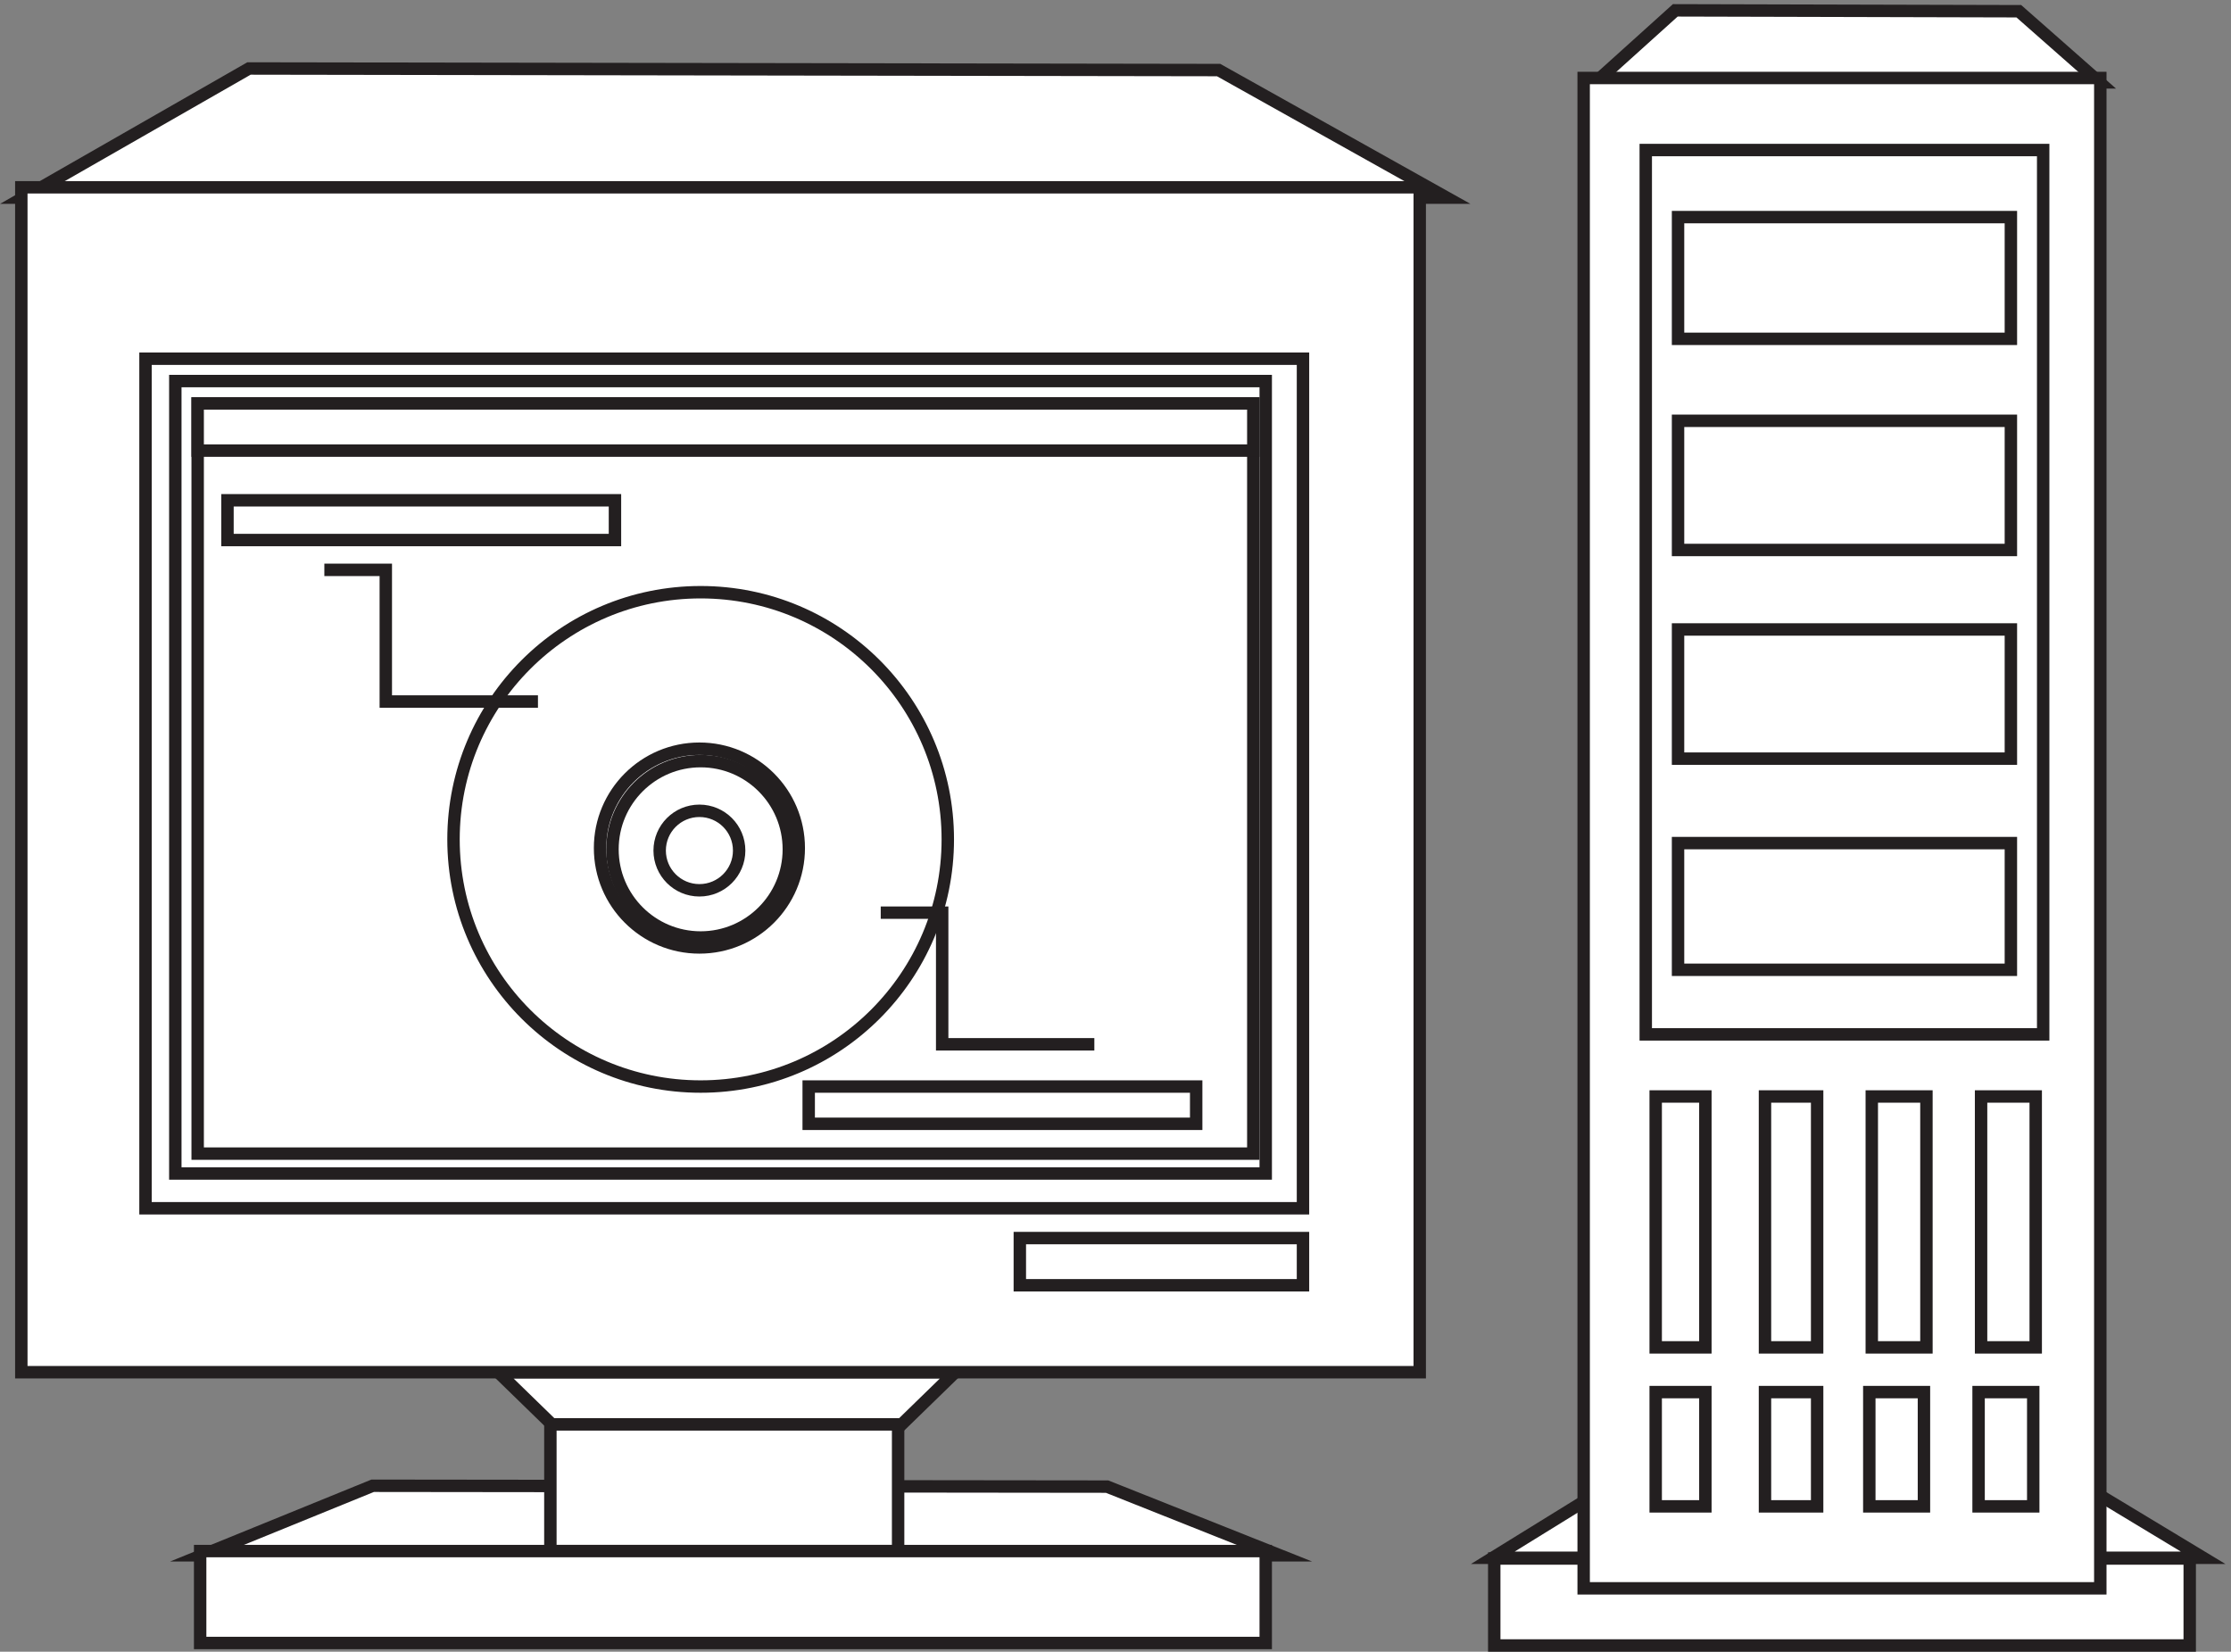<svg xmlns="http://www.w3.org/2000/svg" xml:space="preserve" width="179.191" height="132.647"><rect width="100%" height="100%" fill="#808080" stroke="none"/><path d="m1002.17 990.668 207.45-.531 48.78-42.969H953.902l48.268 43.5" style="fill:#fff;fill-opacity:1;fill-rule:evenodd;stroke:none" transform="matrix(.133 0 0 -.133 1.269 132.59)"/><path d="m1002.17 990.668 207.45-.531 48.78-42.969H953.902Z" style="fill:none;stroke:#231f20;stroke-width:7.5;stroke-linecap:butt;stroke-linejoin:miter;stroke-miterlimit:10;stroke-dasharray:none;stroke-opacity:1" transform="matrix(.133 0 0 -.133 1.269 132.59)"/><path d="m959.953 98.258 292.267-.512 68.73-41.488H891.949l68.004 42" style="fill:#fff;fill-opacity:1;fill-rule:evenodd;stroke:none" transform="matrix(.133 0 0 -.133 1.269 132.59)"/><path d="m959.953 98.258 292.267-.512 68.73-41.488H891.949Z" style="fill:none;stroke:#231f20;stroke-width:7.5;stroke-linecap:butt;stroke-linejoin:miter;stroke-miterlimit:10;stroke-dasharray:none;stroke-opacity:1" transform="matrix(.133 0 0 -.133 1.269 132.59)"/><path d="m140.824 955.563 585.563-.95 137.695-77.05H4.582l136.242 78" style="fill:#fff;fill-opacity:1;fill-rule:evenodd;stroke:none" transform="matrix(.133 0 0 -.133 1.269 132.59)"/><path d="m140.824 955.563 585.563-.95 137.695-77.05H4.582Z" style="fill:none;stroke:#231f20;stroke-width:7.5;stroke-linecap:butt;stroke-linejoin:miter;stroke-miterlimit:10;stroke-dasharray:none;stroke-opacity:1" transform="matrix(.133 0 0 -.133 1.269 132.59)"/><path d="m215.516 99.758 443.515-.512L763.32 57.758h-651l103.196 42" style="fill:#fff;fill-opacity:1;fill-rule:evenodd;stroke:none" transform="matrix(.133 0 0 -.133 1.269 132.59)"/><path d="m215.516 99.758 443.515-.512L763.32 57.758h-651z" style="fill:none;stroke:#231f20;stroke-width:7.5;stroke-linecap:butt;stroke-linejoin:miter;stroke-miterlimit:10;stroke-dasharray:none;stroke-opacity:1" transform="matrix(.133 0 0 -.133 1.269 132.59)"/><path d="M892.832 55.82h419.998V3.32H892.832v52.5" style="fill:#fff;fill-opacity:1;fill-rule:evenodd;stroke:none" transform="matrix(.133 0 0 -.133 1.269 132.59)"/><path d="M892.832 55.82h419.998V3.32H892.832Z" style="fill:none;stroke:#231f20;stroke-width:7.5;stroke-linecap:butt;stroke-linejoin:miter;stroke-miterlimit:10;stroke-dasharray:none;stroke-opacity:1" transform="matrix(.133 0 0 -.133 1.269 132.59)"/><path d="M322.832 139.82h210v-79.5h-210v79.5" style="fill:#fff;fill-opacity:1;fill-rule:evenodd;stroke:none" transform="matrix(.133 0 0 -.133 1.269 132.59)"/><path d="M322.832 139.82h210v-79.5h-210z" style="fill:none;stroke:#231f20;stroke-width:7.5;stroke-linecap:butt;stroke-linejoin:miter;stroke-miterlimit:10;stroke-dasharray:none;stroke-opacity:1" transform="matrix(.133 0 0 -.133 1.269 132.59)"/><path d="M111.332 60.32h643.5V4.82h-643.5v55.5" style="fill:#fff;fill-opacity:1;fill-rule:evenodd;stroke:none" transform="matrix(.133 0 0 -.133 1.269 132.59)"/><path d="M111.332 60.32h643.5V4.82h-643.5z" style="fill:none;stroke:#231f20;stroke-width:7.5;stroke-linecap:butt;stroke-linejoin:miter;stroke-miterlimit:10;stroke-dasharray:none;stroke-opacity:1" transform="matrix(.133 0 0 -.133 1.269 132.59)"/><path d="m291.332 168.32 32.371-31.5h211.262l32.367 31.5z" style="fill:#fff;fill-opacity:1;fill-rule:evenodd;stroke:none" transform="matrix(.133 0 0 -.133 1.269 132.59)"/><path d="m291.332 168.32 32.371-31.5h211.262l32.367 31.5z" style="fill:none;stroke:#231f20;stroke-width:7.5;stroke-linecap:butt;stroke-linejoin:miter;stroke-miterlimit:10;stroke-dasharray:none;stroke-opacity:1" transform="matrix(.133 0 0 -.133 1.269 132.59)"/><path d="M777.332 524.57c0-20.297-16.117-36.75-36-36.75s-36 16.453-36 36.75 16.117 36.75 36 36.75 36-16.453 36-36.75" style="fill:#fff;fill-opacity:1;fill-rule:evenodd;stroke:none" transform="matrix(.133 0 0 -.133 1.269 132.59)"/><path d="M777.332 524.57c0-20.297-16.117-36.75-36-36.75s-36 16.453-36 36.75 16.117 36.75 36 36.75 36-16.453 36-36.75z" style="fill:none;stroke:#231f20;stroke-width:7.5;stroke-linecap:butt;stroke-linejoin:miter;stroke-miterlimit:10;stroke-dasharray:none;stroke-opacity:1" transform="matrix(.133 0 0 -.133 1.269 132.59)"/><path d="M3.332 883.82h844.5v-715.5H3.332v715.5" style="fill:#fff;fill-opacity:1;fill-rule:evenodd;stroke:none" transform="matrix(.133 0 0 -.133 1.269 132.59)"/><path d="M3.332 883.82h844.5v-715.5H3.332Z" style="fill:none;stroke:#231f20;stroke-width:7.5;stroke-linecap:butt;stroke-linejoin:miter;stroke-miterlimit:10;stroke-dasharray:none;stroke-opacity:1" transform="matrix(.133 0 0 -.133 1.269 132.59)"/><path d="M78.332 780.32h699v-513h-699v513" style="fill:#fff;fill-opacity:1;fill-rule:evenodd;stroke:none" transform="matrix(.133 0 0 -.133 1.269 132.59)"/><path d="M78.332 780.32h699v-513h-699z" style="fill:none;stroke:#231f20;stroke-width:7.5;stroke-linecap:butt;stroke-linejoin:miter;stroke-miterlimit:10;stroke-dasharray:none;stroke-opacity:1" transform="matrix(.133 0 0 -.133 1.269 132.59)"/><path d="M96.332 766.82h658.5v-478.5h-658.5v478.5" style="fill:#fff;fill-opacity:1;fill-rule:evenodd;stroke:none" transform="matrix(.133 0 0 -.133 1.269 132.59)"/><path d="M96.332 766.82h658.5v-478.5h-658.5z" style="fill:none;stroke:#231f20;stroke-width:7.5;stroke-linecap:butt;stroke-linejoin:miter;stroke-miterlimit:10;stroke-dasharray:none;stroke-opacity:1" transform="matrix(.133 0 0 -.133 1.269 132.59)"/><path d="M606.332 249.32h171v-28.5h-171v28.5" style="fill:#fff;fill-opacity:1;fill-rule:evenodd;stroke:none" transform="matrix(.133 0 0 -.133 1.269 132.59)"/><path d="M606.332 249.32h171v-28.5h-171z" style="fill:none;stroke:#231f20;stroke-width:7.5;stroke-linecap:butt;stroke-linejoin:miter;stroke-miterlimit:10;stroke-dasharray:none;stroke-opacity:1" transform="matrix(.133 0 0 -.133 1.269 132.59)"/><path d="M946.832 949.82h311.998v-912H946.832v912" style="fill:#fff;fill-opacity:1;fill-rule:evenodd;stroke:none" transform="matrix(.133 0 0 -.133 1.269 132.59)"/><path d="M946.832 949.82h311.998v-912H946.832Z" style="fill:none;stroke:#231f20;stroke-width:7.5;stroke-linecap:butt;stroke-linejoin:miter;stroke-miterlimit:10;stroke-dasharray:none;stroke-opacity:1" transform="matrix(.133 0 0 -.133 1.269 132.59)"/><path d="M984.332 906.32h239.998v-534H984.332v534" style="fill:#fff;fill-opacity:1;fill-rule:evenodd;stroke:none" transform="matrix(.133 0 0 -.133 1.269 132.59)"/><path d="M984.332 906.32h239.998v-534H984.332Z" style="fill:none;stroke:#231f20;stroke-width:7.5;stroke-linecap:butt;stroke-linejoin:miter;stroke-miterlimit:10;stroke-dasharray:none;stroke-opacity:1" transform="matrix(.133 0 0 -.133 1.269 132.59)"/><path d="M1003.83 487.82h201v-76.5h-201v76.5" style="fill:#fff;fill-opacity:1;fill-rule:evenodd;stroke:none" transform="matrix(.133 0 0 -.133 1.269 132.59)"/><path d="M1003.83 487.82h201v-76.5h-201z" style="fill:none;stroke:#231f20;stroke-width:7.5;stroke-linecap:butt;stroke-linejoin:miter;stroke-miterlimit:10;stroke-dasharray:none;stroke-opacity:1" transform="matrix(.133 0 0 -.133 1.269 132.59)"/><path d="M1003.83 616.82h201v-78h-201v78" style="fill:#fff;fill-opacity:1;fill-rule:evenodd;stroke:none" transform="matrix(.133 0 0 -.133 1.269 132.59)"/><path d="M1003.83 616.82h201v-78h-201z" style="fill:none;stroke:#231f20;stroke-width:7.5;stroke-linecap:butt;stroke-linejoin:miter;stroke-miterlimit:10;stroke-dasharray:none;stroke-opacity:1" transform="matrix(.133 0 0 -.133 1.269 132.59)"/><path d="M1003.83 742.82h201v-78h-201v78" style="fill:#fff;fill-opacity:1;fill-rule:evenodd;stroke:none" transform="matrix(.133 0 0 -.133 1.269 132.59)"/><path d="M1003.83 742.82h201v-78h-201z" style="fill:none;stroke:#231f20;stroke-width:7.5;stroke-linecap:butt;stroke-linejoin:miter;stroke-miterlimit:10;stroke-dasharray:none;stroke-opacity:1" transform="matrix(.133 0 0 -.133 1.269 132.59)"/><path d="M1003.83 865.82h201v-73.5h-201v73.5" style="fill:#fff;fill-opacity:1;fill-rule:evenodd;stroke:none" transform="matrix(.133 0 0 -.133 1.269 132.59)"/><path d="M1003.83 865.82h201v-73.5h-201z" style="fill:none;stroke:#231f20;stroke-width:7.5;stroke-linecap:butt;stroke-linejoin:miter;stroke-miterlimit:10;stroke-dasharray:none;stroke-opacity:1" transform="matrix(.133 0 0 -.133 1.269 132.59)"/><path d="M990.332 334.82h29.998v-151.5h-29.998v151.5" style="fill:#fff;fill-opacity:1;fill-rule:evenodd;stroke:none" transform="matrix(.133 0 0 -.133 1.269 132.59)"/><path d="M990.332 334.82h29.998v-151.5h-29.998z" style="fill:none;stroke:#231f20;stroke-width:7.5;stroke-linecap:butt;stroke-linejoin:miter;stroke-miterlimit:10;stroke-dasharray:none;stroke-opacity:1" transform="matrix(.133 0 0 -.133 1.269 132.59)"/><path d="M1056.33 334.82h31.5v-151.5h-31.5v151.5" style="fill:#fff;fill-opacity:1;fill-rule:evenodd;stroke:none" transform="matrix(.133 0 0 -.133 1.269 132.59)"/><path d="M1056.33 334.82h31.5v-151.5h-31.5z" style="fill:none;stroke:#231f20;stroke-width:7.5;stroke-linecap:butt;stroke-linejoin:miter;stroke-miterlimit:10;stroke-dasharray:none;stroke-opacity:1" transform="matrix(.133 0 0 -.133 1.269 132.59)"/><path d="M1120.83 334.82h33v-151.5h-33v151.5" style="fill:#fff;fill-opacity:1;fill-rule:evenodd;stroke:none" transform="matrix(.133 0 0 -.133 1.269 132.59)"/><path d="M1120.83 334.82h33v-151.5h-33z" style="fill:none;stroke:#231f20;stroke-width:7.5;stroke-linecap:butt;stroke-linejoin:miter;stroke-miterlimit:10;stroke-dasharray:none;stroke-opacity:1" transform="matrix(.133 0 0 -.133 1.269 132.59)"/><path d="M1186.83 334.82h33v-151.5h-33v151.5" style="fill:#fff;fill-opacity:1;fill-rule:evenodd;stroke:none" transform="matrix(.133 0 0 -.133 1.269 132.59)"/><path d="M1186.83 334.82h33v-151.5h-33z" style="fill:none;stroke:#231f20;stroke-width:7.5;stroke-linecap:butt;stroke-linejoin:miter;stroke-miterlimit:10;stroke-dasharray:none;stroke-opacity:1" transform="matrix(.133 0 0 -.133 1.269 132.59)"/><path d="M990.332 156.32h29.998v-69h-29.998v69" style="fill:#fff;fill-opacity:1;fill-rule:evenodd;stroke:none" transform="matrix(.133 0 0 -.133 1.269 132.59)"/><path d="M990.332 156.32h29.998v-69h-29.998z" style="fill:none;stroke:#231f20;stroke-width:7.5;stroke-linecap:butt;stroke-linejoin:miter;stroke-miterlimit:10;stroke-dasharray:none;stroke-opacity:1" transform="matrix(.133 0 0 -.133 1.269 132.59)"/><path d="M1056.33 156.32h31.5v-69h-31.5v69" style="fill:#fff;fill-opacity:1;fill-rule:evenodd;stroke:none" transform="matrix(.133 0 0 -.133 1.269 132.59)"/><path d="M1056.33 156.32h31.5v-69h-31.5z" style="fill:none;stroke:#231f20;stroke-width:7.5;stroke-linecap:butt;stroke-linejoin:miter;stroke-miterlimit:10;stroke-dasharray:none;stroke-opacity:1" transform="matrix(.133 0 0 -.133 1.269 132.59)"/><path d="M1119.33 156.32h33v-69h-33v69" style="fill:#fff;fill-opacity:1;fill-rule:evenodd;stroke:none" transform="matrix(.133 0 0 -.133 1.269 132.59)"/><path d="M1119.33 156.32h33v-69h-33z" style="fill:none;stroke:#231f20;stroke-width:7.5;stroke-linecap:butt;stroke-linejoin:miter;stroke-miterlimit:10;stroke-dasharray:none;stroke-opacity:1" transform="matrix(.133 0 0 -.133 1.269 132.59)"/><path d="M1185.33 156.32h33v-69h-33v69" style="fill:#fff;fill-opacity:1;fill-rule:evenodd;stroke:none" transform="matrix(.133 0 0 -.133 1.269 132.59)"/><path d="M1185.33 156.32h33v-69h-33z" style="fill:none;stroke:#231f20;stroke-width:7.5;stroke-linecap:butt;stroke-linejoin:miter;stroke-miterlimit:10;stroke-dasharray:none;stroke-opacity:1" transform="matrix(.133 0 0 -.133 1.269 132.59)"/><path d="M109.832 753.32h637.5v-453h-637.5v453" style="fill:#fff;fill-opacity:1;fill-rule:evenodd;stroke:none" transform="matrix(.133 0 0 -.133 1.269 132.59)"/><path d="M109.832 753.32h637.5v-453h-637.5z" style="fill:none;stroke:#231f20;stroke-width:7.5;stroke-linecap:butt;stroke-linejoin:miter;stroke-miterlimit:10;stroke-dasharray:none;stroke-opacity:1" transform="matrix(.133 0 0 -.133 1.269 132.59)"/><path d="M109.832 753.32h637.5v-28.5h-637.5v28.5" style="fill:#fff;fill-opacity:1;fill-rule:evenodd;stroke:none" transform="matrix(.133 0 0 -.133 1.269 132.59)"/><path d="M109.832 753.32h637.5v-28.5h-637.5z" style="fill:none;stroke:#231f20;stroke-width:7.5;stroke-linecap:butt;stroke-linejoin:miter;stroke-miterlimit:10;stroke-dasharray:none;stroke-opacity:1" transform="matrix(.133 0 0 -.133 1.269 132.59)"/><path d="M127.832 694.82h234v-24h-234v24" style="fill:#fff;fill-opacity:1;fill-rule:evenodd;stroke:none" transform="matrix(.133 0 0 -.133 1.269 132.59)"/><path d="M127.832 694.82h234v-24h-234z" style="fill:none;stroke:#231f20;stroke-width:7.5;stroke-linecap:butt;stroke-linejoin:miter;stroke-miterlimit:10;stroke-dasharray:none;stroke-opacity:1" transform="matrix(.133 0 0 -.133 1.269 132.59)"/><path d="M478.832 340.82h234v-22.5h-234v22.5" style="fill:#fff;fill-opacity:1;fill-rule:evenodd;stroke:none" transform="matrix(.133 0 0 -.133 1.269 132.59)"/><path d="M478.832 340.82h234v-22.5h-234z" style="fill:none;stroke:#231f20;stroke-width:7.5;stroke-linecap:butt;stroke-linejoin:miter;stroke-miterlimit:10;stroke-dasharray:none;stroke-opacity:1" transform="matrix(.133 0 0 -.133 1.269 132.59)"/><path d="M562.832 490.07c0-82.433-66.816-149.25-149.25-149.25-82.426 0-149.25 66.817-149.25 149.25 0 82.426 66.824 149.25 149.25 149.25 82.434 0 149.25-66.824 149.25-149.25" style="fill:#fff;fill-opacity:1;fill-rule:evenodd;stroke:none" transform="matrix(.133 0 0 -.133 1.269 132.59)"/><path d="M562.832 490.07c0-82.433-66.816-149.25-149.25-149.25-82.426 0-149.25 66.817-149.25 149.25 0 82.426 66.824 149.25 149.25 149.25 82.434 0 149.25-66.824 149.25-149.25z" style="fill:none;stroke:#231f20;stroke-width:7.5;stroke-linecap:butt;stroke-linejoin:miter;stroke-miterlimit:10;stroke-dasharray:none;stroke-opacity:1" transform="matrix(.133 0 0 -.133 1.269 132.59)"/><path d="M472.832 484.82c0-33.14-26.859-60-60-60-33.137 0-60 26.86-60 60 0 33.137 26.863 60 60 60 33.141 0 60-26.863 60-60" style="fill:#fff;fill-opacity:1;fill-rule:evenodd;stroke:none" transform="matrix(.133 0 0 -.133 1.269 132.59)"/><path d="M472.832 484.82c0-33.14-26.859-60-60-60-33.137 0-60 26.86-60 60 0 33.137 26.863 60 60 60 33.141 0 60-26.863 60-60z" style="fill:none;stroke:#231f20;stroke-width:7.5;stroke-linecap:butt;stroke-linejoin:miter;stroke-miterlimit:10;stroke-dasharray:none;stroke-opacity:1" transform="matrix(.133 0 0 -.133 1.269 132.59)"/><path d="M466.832 484.07c0-29.41-23.84-53.25-53.25-53.25s-53.25 23.84-53.25 53.25c0 29.407 23.84 53.25 53.25 53.25s53.25-23.843 53.25-53.25" style="fill:#fff;fill-opacity:1;fill-rule:evenodd;stroke:none" transform="matrix(.133 0 0 -.133 1.269 132.59)"/><path d="M466.832 484.07c0-29.41-23.84-53.25-53.25-53.25s-53.25 23.84-53.25 53.25c0 29.407 23.84 53.25 53.25 53.25s53.25-23.843 53.25-53.25z" style="fill:none;stroke:#231f20;stroke-width:7.5;stroke-linecap:butt;stroke-linejoin:miter;stroke-miterlimit:10;stroke-dasharray:none;stroke-opacity:1" transform="matrix(.133 0 0 -.133 1.269 132.59)"/><path d="M436.832 483.32c0-13.257-10.742-24-24-24-13.254 0-24 10.743-24 24 0 13.254 10.746 24 24 24 13.258 0 24-10.746 24-24" style="fill:#fff;fill-opacity:1;fill-rule:evenodd;stroke:none" transform="matrix(.133 0 0 -.133 1.269 132.59)"/><path d="M436.832 483.32c0-13.257-10.742-24-24-24-13.254 0-24 10.743-24 24 0 13.254 10.746 24 24 24 13.258 0 24-10.746 24-24zm214.5-117h-91.891v79.5h-37.109m-207 127.5h-91.891v79.5h-37.109" style="fill:none;stroke:#231f20;stroke-width:7.5;stroke-linecap:butt;stroke-linejoin:miter;stroke-miterlimit:10;stroke-dasharray:none;stroke-opacity:1" transform="matrix(.133 0 0 -.133 1.269 132.59)"/></svg>
